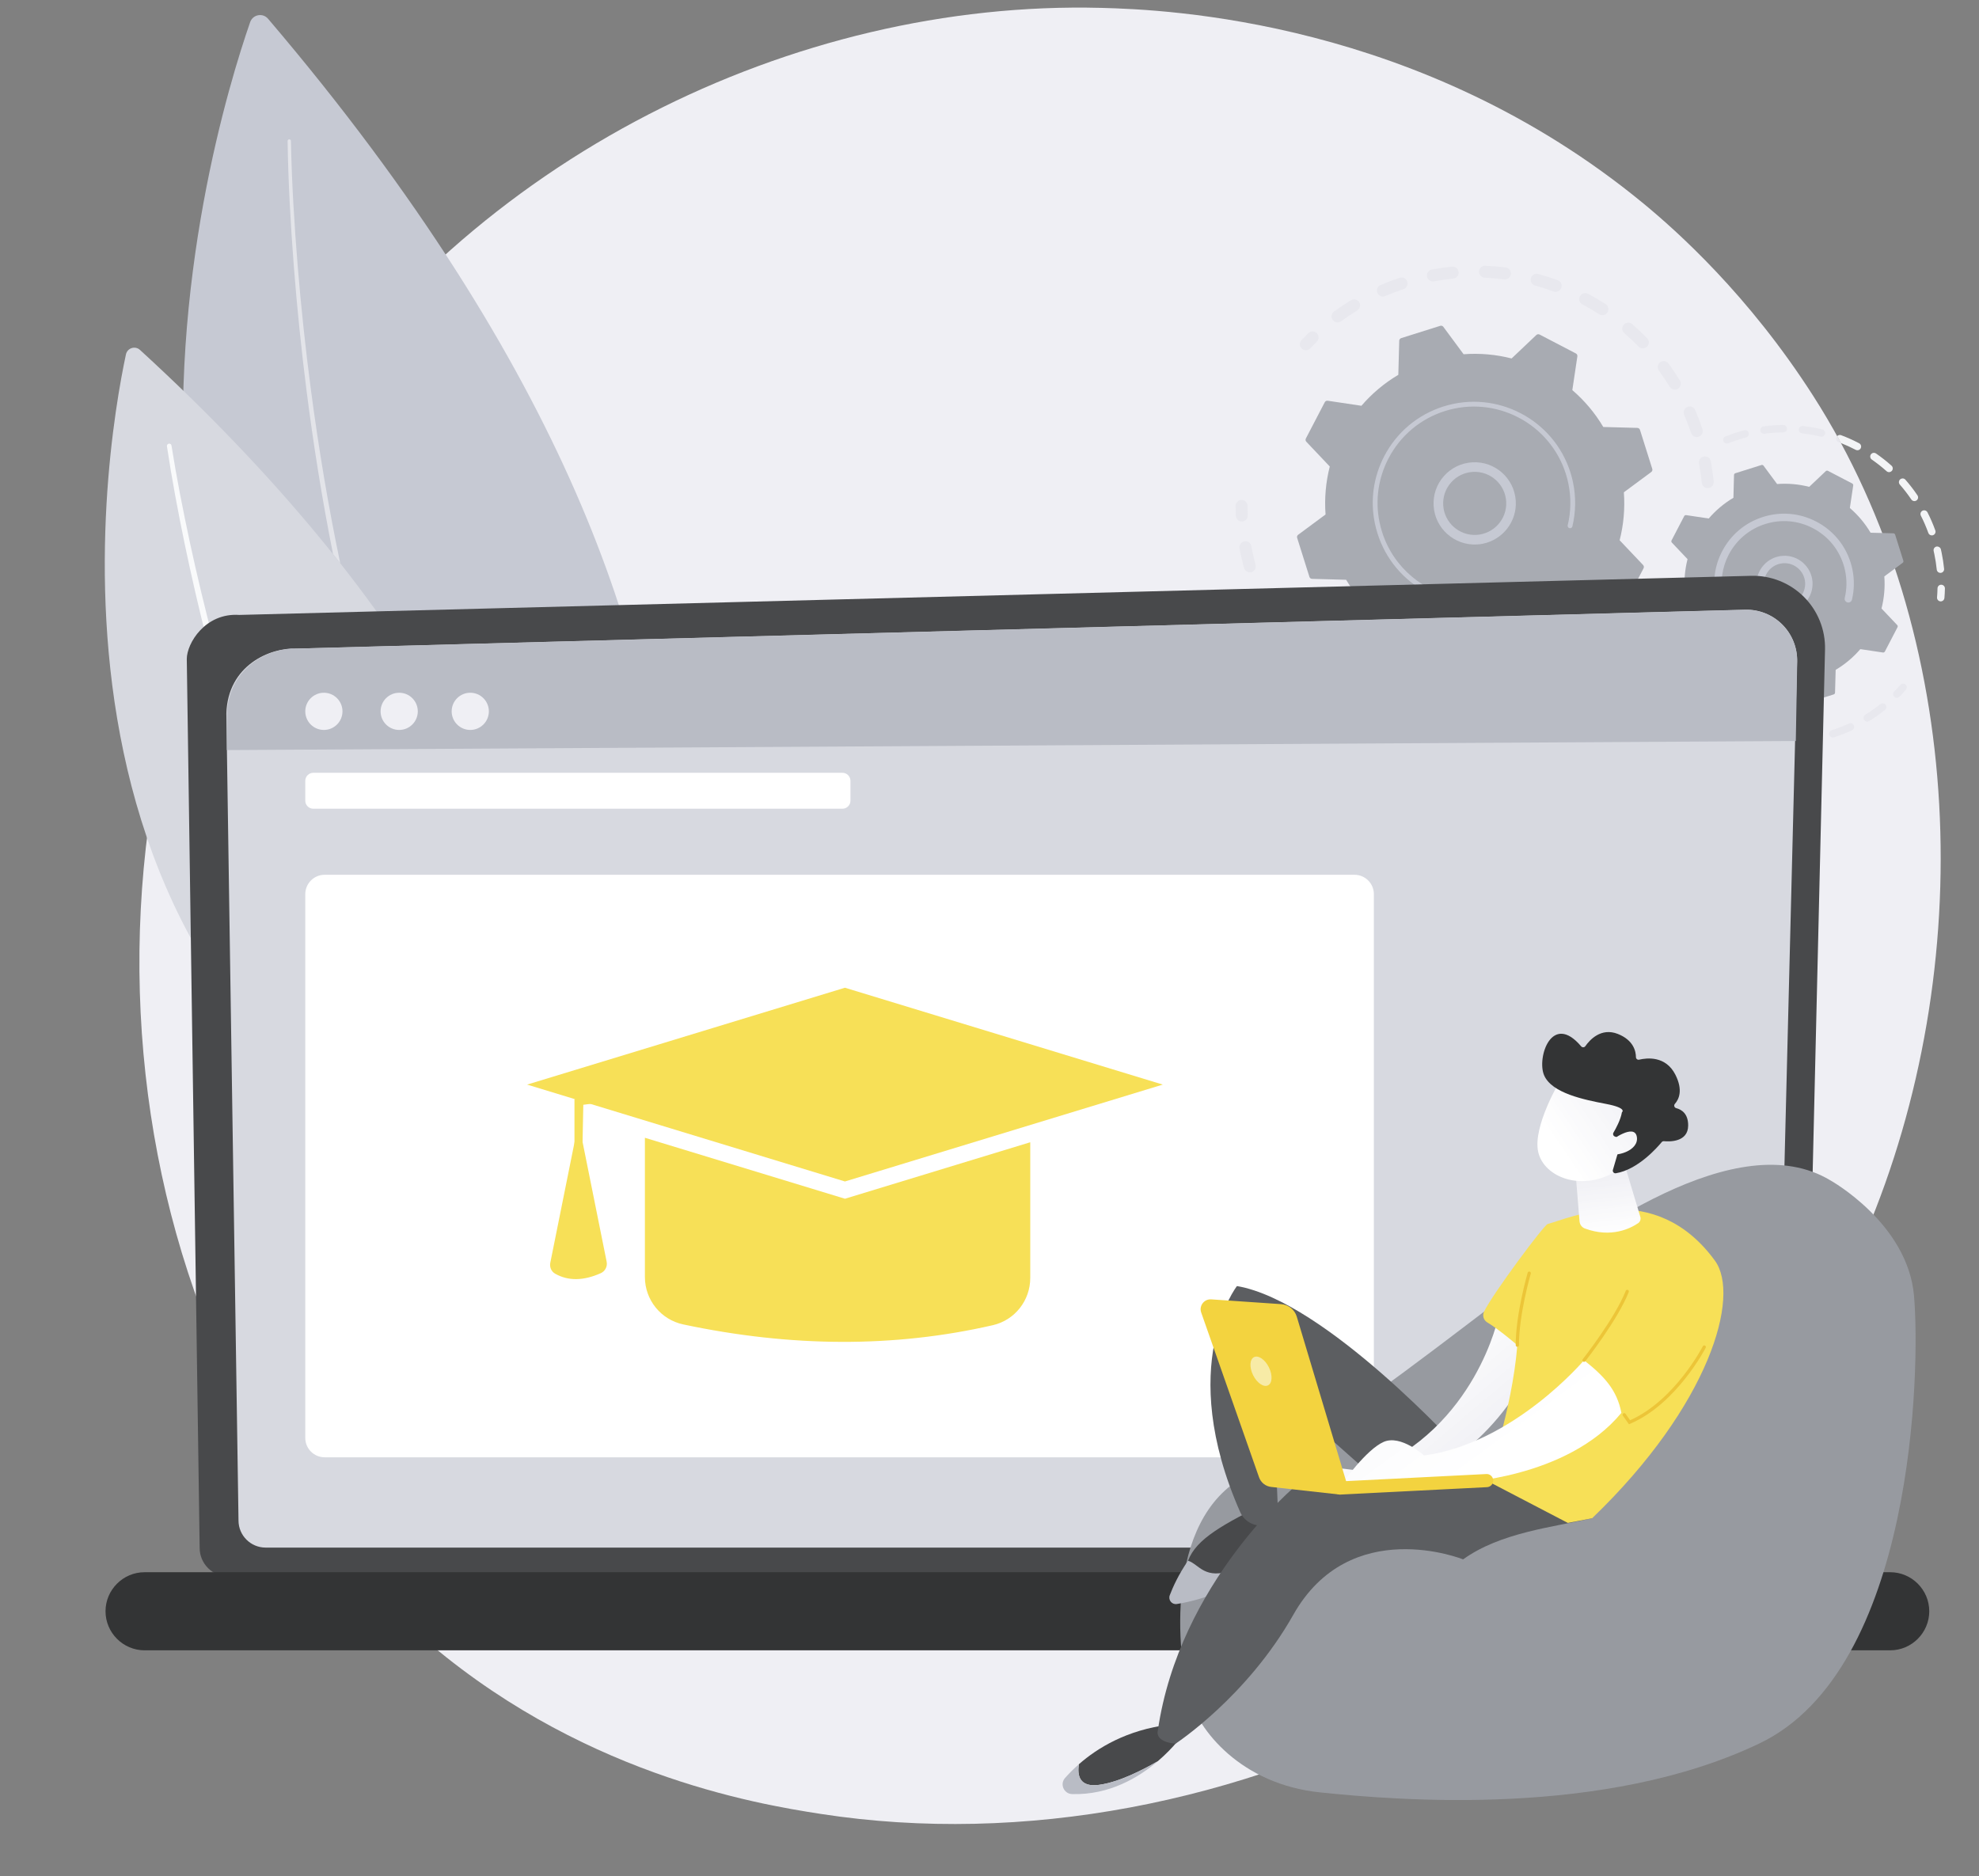 <?xml version="1.0" encoding="UTF-8"?><svg xmlns="http://www.w3.org/2000/svg" xmlns:xlink="http://www.w3.org/1999/xlink" height="1865.9" preserveAspectRatio="xMidYMid meet" version="1.0" viewBox="230.8 339.2 1968.1 1865.9" width="1968.1" zoomAndPan="magnify"><rect x="230.8" y="339.2" width="1968.1" height="1865.9" fill="#808080" stroke="none"/><defs><clipPath id="a"><path d="M 1543 1648 L 1758 1648 L 1758 1816 L 1543 1816 Z M 1543 1648"/></clipPath><clipPath id="b"><path d="M 1721.109 1648.172 C 1721.109 1648.172 1699.012 1758.922 1590.738 1802.73 L 1552.23 1798.191 L 1543.141 1812.68 L 1633.48 1815.551 C 1633.48 1815.551 1710.699 1784.969 1751.609 1701.629 C 1752.961 1698.879 1775.488 1652.359 1721.109 1648.172 Z M 1721.109 1648.172"/></clipPath><clipPath id="c"><path d="M 1721.109 1648.168 C 1721.109 1648.168 1699.008 1758.918 1590.738 1802.73 L 1552.227 1798.188 L 1543.137 1812.68 L 1633.477 1815.551 C 1633.477 1815.551 1710.707 1784.969 1751.609 1701.629 C 1752.957 1698.879 1775.492 1652.359 1721.109 1648.168"/></clipPath><clipPath id="e"><path d="M 1566 1692 L 1844 1692 L 1844 1814 L 1566 1814 Z M 1566 1692"/></clipPath><clipPath id="f"><path d="M 1806.09 1692.012 C 1806.09 1692.012 1736.281 1774.672 1647.02 1786.75 C 1647.02 1786.75 1623.949 1765.719 1606.801 1773.23 C 1589.648 1780.738 1566.129 1813.879 1566.129 1813.879 L 1680.73 1813.879 C 1680.73 1813.879 1789.102 1810.059 1843.25 1744.352 C 1838.891 1721.359 1825.84 1707.621 1806.09 1692.012 Z M 1806.09 1692.012"/></clipPath><clipPath id="g"><path d="M 1806.094 1692.008 C 1806.094 1692.008 1736.289 1774.668 1647.02 1786.75 C 1647.02 1786.75 1623.949 1765.719 1606.809 1773.23 C 1589.652 1780.738 1566.133 1813.879 1566.133 1813.879 L 1680.73 1813.879 C 1680.73 1813.879 1789.098 1810.059 1843.254 1744.348 C 1838.887 1721.359 1825.84 1707.617 1806.094 1692.008"/></clipPath><clipPath id="i"><path d="M 1798 1498 L 1863 1498 L 1863 1566 L 1798 1566 Z M 1798 1498"/></clipPath><clipPath id="j"><path d="M 1846.82 1498.5 L 1862.102 1549.449 C 1862.801 1551.781 1861.93 1554.309 1859.922 1555.691 C 1852.57 1560.719 1833.34 1570.738 1806.98 1561.012 C 1803.961 1559.891 1801.891 1557.078 1801.629 1553.871 L 1798.012 1509.488 Z M 1846.82 1498.5"/></clipPath><clipPath id="k"><path d="M 1846.82 1498.496 L 1862.109 1549.449 C 1862.805 1551.777 1861.938 1554.309 1859.926 1555.688 C 1852.578 1560.719 1833.348 1570.738 1806.992 1561.008 C 1803.961 1559.887 1801.895 1557.078 1801.633 1553.867 L 1798.02 1509.488 L 1846.82 1498.496"/></clipPath><clipPath id="m"><path d="M 1759 1413 L 1863 1413 L 1863 1514 L 1759 1514 Z M 1759 1413"/></clipPath><clipPath id="n"><path d="M 1782.461 1413.52 C 1782.461 1413.52 1754.98 1459.238 1760.48 1484.641 C 1765.969 1510.039 1804.359 1525.48 1839.828 1503 L 1862.129 1433.398 Z M 1782.461 1413.52"/></clipPath><clipPath id="o"><path d="M 1782.457 1413.52 C 1782.457 1413.52 1754.98 1459.242 1760.477 1484.641 C 1765.973 1510.043 1804.355 1525.48 1839.828 1503 L 1862.129 1433.402 L 1782.457 1413.52"/></clipPath><clipPath id="q"><path d="M 1826 1464 L 1859 1464 L 1859 1488 L 1826 1488 Z M 1826 1464"/></clipPath><clipPath id="r"><path d="M 1833.012 1473.59 C 1833.012 1473.59 1856.219 1456.031 1858.621 1469.801 C 1861.012 1483.57 1837.961 1490.859 1826.16 1486.23 Z M 1833.012 1473.59"/></clipPath><clipPath id="s"><path d="M 1833.008 1473.59 C 1833.008 1473.59 1856.227 1456.027 1858.621 1469.797 C 1861.016 1483.566 1837.969 1490.859 1826.164 1486.227 L 1833.008 1473.59"/></clipPath><linearGradient gradientTransform="scale(150.247 -150.247) rotate(-49.939 -6.699 -17.058)" gradientUnits="userSpaceOnUse" id="d" x1="-.437" x2="1.411" xlink:actuate="onLoad" xlink:show="other" xlink:type="simple" xmlns:xlink="http://www.w3.org/1999/xlink" y1="0" y2="0"><stop offset="0" stop-color="#fff"/><stop offset=".25" stop-color="#fff"/><stop offset=".281" stop-color="#fefefe"/><stop offset=".313" stop-color="#fdfdfe"/><stop offset=".344" stop-color="#fcfcfd"/><stop offset=".375" stop-color="#fbfbfc"/><stop offset=".406" stop-color="#fafafc"/><stop offset=".438" stop-color="#fafafb"/><stop offset=".469" stop-color="#f9f9fb"/><stop offset=".5" stop-color="#f8f8fa"/><stop offset=".531" stop-color="#f7f7f9"/><stop offset=".563" stop-color="#f6f6f9"/><stop offset=".594" stop-color="#f5f5f8"/><stop offset=".625" stop-color="#f4f4f7"/><stop offset=".656" stop-color="#f3f3f7"/><stop offset=".688" stop-color="#f2f2f6"/><stop offset=".719" stop-color="#f1f1f6"/><stop offset=".75" stop-color="#f0f0f5"/><stop offset="1" stop-color="#efeff4"/></linearGradient><linearGradient gradientTransform="scale(-327.536 327.536) rotate(-53.834 2.758 7.888)" gradientUnits="userSpaceOnUse" id="h" x1="-.293" x2=".507" xlink:actuate="onLoad" xlink:show="other" xlink:type="simple" xmlns:xlink="http://www.w3.org/1999/xlink" y1="0" y2="0"><stop offset="0" stop-color="#fff"/><stop offset=".25" stop-color="#fff"/><stop offset=".375" stop-color="#fff"/><stop offset=".438" stop-color="#fefeff"/><stop offset=".5" stop-color="#fefefe"/><stop offset=".563" stop-color="#fdfdfe"/><stop offset=".625" stop-color="#fcfcfd"/><stop offset=".688" stop-color="#fbfbfc"/><stop offset=".75" stop-color="#fafafc"/><stop offset=".813" stop-color="#fafafb"/><stop offset=".875" stop-color="#f9f9fb"/><stop offset=".938" stop-color="#f8f8fa"/><stop offset="1" stop-color="#f7f7fa"/></linearGradient><linearGradient gradientTransform="scale(-64.47 64.47) rotate(-83.66 -.625 28.06)" gradientUnits="userSpaceOnUse" id="l" x1="-.073" x2="1.152" xlink:actuate="onLoad" xlink:show="other" xlink:type="simple" xmlns:xlink="http://www.w3.org/1999/xlink" y1="0" y2="0"><stop offset="0" stop-color="#fff"/><stop offset=".063" stop-color="#fff"/><stop offset=".094" stop-color="#fff"/><stop offset=".125" stop-color="#fefefe"/><stop offset=".156" stop-color="#fdfdfe"/><stop offset=".188" stop-color="#fdfdfd"/><stop offset=".219" stop-color="#fcfcfd"/><stop offset=".25" stop-color="#fcfcfd"/><stop offset=".281" stop-color="#fbfbfc"/><stop offset=".313" stop-color="#fafafc"/><stop offset=".344" stop-color="#fafafb"/><stop offset=".375" stop-color="#f9f9fb"/><stop offset=".406" stop-color="#f9f9fb"/><stop offset=".438" stop-color="#f8f8fa"/><stop offset=".469" stop-color="#f7f7fa"/><stop offset=".5" stop-color="#f7f7f9"/><stop offset=".531" stop-color="#f6f6f9"/><stop offset=".563" stop-color="#f5f5f8"/><stop offset=".594" stop-color="#f5f5f8"/><stop offset=".625" stop-color="#f4f4f8"/><stop offset=".656" stop-color="#f4f4f7"/><stop offset=".688" stop-color="#f3f3f7"/><stop offset=".719" stop-color="#f2f2f6"/><stop offset=".75" stop-color="#f2f2f6"/><stop offset=".781" stop-color="#f1f1f5"/><stop offset=".813" stop-color="#f1f1f5"/><stop offset=".844" stop-color="#f0f0f5"/><stop offset=".875" stop-color="#efeff4"/><stop offset="1" stop-color="#efeff4"/></linearGradient><linearGradient gradientTransform="scale(108.153 -108.153) rotate(34.026 30.597 20)" gradientUnits="userSpaceOnUse" id="p" x1="-.397" x2="1.004" xlink:actuate="onLoad" xlink:show="other" xlink:type="simple" xmlns:xlink="http://www.w3.org/1999/xlink" y1="0" y2="0"><stop offset="0" stop-color="#fff"/><stop offset=".25" stop-color="#fff"/><stop offset=".313" stop-color="#fff"/><stop offset=".344" stop-color="#fefefe"/><stop offset=".375" stop-color="#fdfdfe"/><stop offset=".406" stop-color="#fdfdfd"/><stop offset=".438" stop-color="#fcfcfd"/><stop offset=".469" stop-color="#fbfbfc"/><stop offset=".5" stop-color="#fafafc"/><stop offset=".531" stop-color="#fafafb"/><stop offset=".563" stop-color="#f9f9fb"/><stop offset=".594" stop-color="#f8f8fa"/><stop offset=".625" stop-color="#f8f8fa"/><stop offset=".656" stop-color="#f7f7f9"/><stop offset=".688" stop-color="#f6f6f9"/><stop offset=".719" stop-color="#f6f6f9"/><stop offset=".75" stop-color="#f5f5f8"/><stop offset=".781" stop-color="#f4f4f8"/><stop offset=".813" stop-color="#f3f3f7"/><stop offset=".844" stop-color="#f3f3f7"/><stop offset=".875" stop-color="#f2f2f6"/><stop offset=".906" stop-color="#f1f1f6"/><stop offset=".938" stop-color="#f1f1f5"/><stop offset=".969" stop-color="#f0f0f5"/><stop offset="1" stop-color="#efeff4"/></linearGradient><linearGradient gradientTransform="scale(108.154 -108.154) rotate(34.026 31.11 20.157)" gradientUnits="userSpaceOnUse" id="t" x1=".328" x2=".775" xlink:actuate="onLoad" xlink:show="other" xlink:type="simple" xmlns:xlink="http://www.w3.org/1999/xlink" y1="0" y2="0"><stop offset="0" stop-color="#fafafb"/><stop offset=".125" stop-color="#f9f9fb"/><stop offset=".25" stop-color="#f8f8fa"/><stop offset=".375" stop-color="#f8f8fa"/><stop offset=".5" stop-color="#f7f7f9"/><stop offset=".625" stop-color="#f6f6f9"/><stop offset=".75" stop-color="#f5f5f8"/><stop offset=".875" stop-color="#f4f4f7"/><stop offset="1" stop-color="#f3f3f7"/></linearGradient></defs><g><g><path d="M 2085.715 1567.191 C 1911.914 1976.02 1448.941 2205.062 1047.465 2143.281 C 982.133 2133.223 803.031 2103.281 644.461 1962 C 339.199 1690.031 273.918 1151.516 520.164 771.988 C 699.387 495.781 1020.656 339.195 1325.926 347.031 C 1391.688 348.719 1643.695 359.121 1865.156 541.555 C 1897.684 568.348 1969.441 632.023 2034.102 733.043 C 2185.938 970.262 2198.984 1300.742 2085.715 1567.191" fill="#efeff4"/></g><g><path d="M 1929.125 824.684 C 1926.094 824.684 1923.496 822.395 1923.199 819.316 C 1922.559 812.941 1921.633 806.508 1920.457 800.191 C 1919.852 796.984 1921.93 793.91 1925.098 793.242 L 1925.203 793.219 C 1925.586 793.148 1925.965 793.113 1926.32 793.113 C 1929.137 793.113 1931.641 795.121 1932.176 797.992 C 1933.422 804.641 1934.395 811.422 1935.07 818.129 C 1935.379 821.195 1933.301 823.949 1930.348 824.566 C 1930.156 824.602 1929.941 824.637 1929.73 824.66 C 1929.527 824.672 1929.324 824.684 1929.125 824.684 M 1918.234 773.867 C 1915.73 773.867 1913.402 772.285 1912.57 769.793 C 1910.543 763.691 1908.227 757.625 1905.684 751.734 C 1904.379 748.719 1905.781 745.203 1908.797 743.898 C 1909.578 743.566 1910.375 743.41 1911.16 743.41 C 1913.484 743.41 1915.672 744.766 1916.645 747.02 C 1919.316 753.207 1921.75 759.594 1923.887 766.02 C 1924.934 769.141 1923.246 772.523 1920.125 773.57 C 1919.887 773.641 1919.66 773.699 1919.434 773.746 C 1919.031 773.832 1918.629 773.867 1918.234 773.867 M 1896.387 726.727 C 1894.383 726.727 1892.41 725.707 1891.293 723.855 C 1887.957 718.383 1884.348 712.98 1880.547 707.801 C 1878.613 705.141 1879.184 701.402 1881.844 699.453 C 1882.898 698.684 1884.145 698.305 1885.359 698.305 C 1887.199 698.305 1889.016 699.145 1890.18 700.75 C 1894.168 706.199 1897.98 711.887 1901.492 717.656 C 1903.203 720.473 1902.301 724.141 1899.488 725.852 C 1898.895 726.219 1898.254 726.469 1897.598 726.598 C 1897.195 726.68 1896.805 726.727 1896.387 726.727 M 1864.555 685.633 C 1862.988 685.633 1861.445 685.027 1860.27 683.828 C 1855.793 679.234 1851.055 674.77 1846.211 670.566 C 1843.719 668.418 1843.457 664.641 1845.605 662.16 C 1846.781 660.793 1848.453 660.094 1850.117 660.094 C 1851.508 660.094 1852.895 660.57 1854.023 661.543 C 1859.129 665.973 1864.117 670.66 1868.816 675.508 C 1871.121 677.867 1871.074 681.645 1868.711 683.949 C 1867.855 684.766 1866.836 685.289 1865.766 685.516 C 1865.363 685.598 1864.945 685.633 1864.555 685.633 M 1560.926 659.855 C 1559.086 659.855 1557.27 659.016 1556.105 657.41 C 1554.156 654.75 1554.738 651.023 1557.398 649.074 C 1562.848 645.098 1568.547 641.297 1574.344 637.797 C 1575.305 637.215 1576.375 636.93 1577.418 636.93 C 1579.438 636.93 1581.406 637.949 1582.535 639.801 C 1584.246 642.629 1583.344 646.297 1580.516 647.996 C 1575.02 651.332 1569.605 654.93 1564.441 658.719 C 1563.715 659.227 1562.945 659.57 1562.125 659.738 C 1561.734 659.82 1561.328 659.855 1560.926 659.855 M 1824.352 652.672 C 1823.234 652.672 1822.105 652.363 1821.109 651.723 C 1815.73 648.234 1810.125 644.934 1804.465 641.902 C 1801.555 640.348 1800.461 636.727 1802.004 633.832 C 1803.086 631.812 1805.141 630.672 1807.266 630.672 C 1808.215 630.672 1809.188 630.898 1810.078 631.371 C 1816.051 634.566 1821.941 638.035 1827.605 641.703 C 1830.371 643.496 1831.156 647.188 1829.363 649.953 C 1828.461 651.355 1827.07 652.246 1825.574 652.555 C 1825.172 652.637 1824.754 652.672 1824.352 652.672 M 1606.094 634.141 C 1603.766 634.141 1601.57 632.785 1600.594 630.516 C 1599.301 627.488 1600.715 623.988 1603.742 622.691 C 1609.941 620.031 1616.34 617.609 1622.762 615.473 C 1623.379 615.273 1624.023 615.164 1624.641 615.164 C 1627.145 615.164 1629.473 616.758 1630.305 619.262 C 1631.336 622.383 1629.637 625.77 1626.516 626.801 C 1620.414 628.832 1614.332 631.137 1608.445 633.652 C 1608.062 633.816 1607.684 633.938 1607.293 634.02 C 1606.887 634.102 1606.496 634.141 1606.094 634.141 M 1777.867 629.438 C 1777.191 629.438 1776.5 629.316 1775.824 629.07 C 1769.805 626.848 1763.594 624.879 1757.41 623.18 C 1754.238 622.312 1752.363 619.023 1753.23 615.855 C 1753.965 613.195 1756.363 611.461 1758.988 611.461 C 1759.512 611.461 1760.043 611.52 1760.555 611.676 C 1767.086 613.457 1773.605 615.531 1779.934 617.871 C 1783.031 619 1784.609 622.43 1783.484 625.531 C 1782.734 627.539 1781.023 628.902 1779.078 629.305 C 1778.688 629.391 1778.281 629.438 1777.867 629.438 M 1655.832 619.082 C 1653.004 619.082 1650.512 617.078 1649.977 614.203 C 1649.383 611.008 1651.461 607.934 1654.633 607.27 L 1654.75 607.246 C 1661.398 606.023 1668.18 605.062 1674.887 604.395 C 1675.09 604.383 1675.293 604.371 1675.48 604.371 C 1678.508 604.371 1681.109 606.676 1681.406 609.75 C 1681.715 612.812 1679.637 615.57 1676.691 616.176 C 1676.492 616.223 1676.266 616.258 1676.062 616.27 C 1669.676 616.898 1663.238 617.812 1656.934 618.977 C 1656.555 619.047 1656.188 619.082 1655.832 619.082 M 1727.441 617.078 C 1727.18 617.078 1726.918 617.066 1726.656 617.027 C 1720.305 616.211 1713.832 615.664 1707.422 615.391 C 1704.133 615.25 1701.566 612.469 1701.711 609.18 C 1701.852 605.965 1704.5 603.469 1707.695 603.469 C 1707.766 603.469 1707.848 603.469 1707.918 603.469 C 1714.676 603.754 1721.492 604.336 1728.176 605.191 C 1731.453 605.617 1733.758 608.598 1733.34 611.875 C 1733.008 614.465 1731.062 616.449 1728.629 616.957 C 1728.246 617.027 1727.855 617.078 1727.441 617.078" fill="#e8e8ee"/></g><g><path d="M 1529.461 687.527 C 1527.977 687.527 1526.496 686.984 1525.348 685.895 C 1522.957 683.629 1522.855 679.852 1525.125 677.461 C 1527.359 675.113 1529.672 672.773 1532 670.504 C 1533.156 669.371 1534.66 668.809 1536.156 668.809 C 1537.707 668.809 1539.27 669.414 1540.438 670.617 C 1542.727 672.977 1542.684 676.762 1540.324 679.055 C 1538.098 681.211 1535.898 683.438 1533.785 685.672 C 1532.922 686.594 1531.82 687.164 1530.672 687.402 C 1530.27 687.492 1529.863 687.527 1529.461 687.527" fill="#e8e8ee"/></g><g><path d="M 1465.766 857.895 C 1462.59 857.895 1459.957 855.395 1459.816 852.199 C 1459.664 848.965 1459.59 845.668 1459.57 842.414 C 1459.559 839.117 1462.203 836.434 1465.52 836.422 C 1465.52 836.422 1465.531 836.422 1465.539 836.422 C 1468.816 836.422 1471.492 839.074 1471.5 842.363 C 1471.512 845.453 1471.594 848.586 1471.734 851.66 C 1471.867 854.629 1469.809 857.18 1466.988 857.773 C 1466.684 857.836 1466.367 857.875 1466.051 857.887 C 1465.949 857.895 1465.855 857.895 1465.766 857.895" fill="#e8e8ee"/></g><g><path d="M 1697.805 1079.953 C 1692.547 1079.953 1687.266 1079.77 1682.043 1079.418 C 1678.762 1079.203 1676.266 1076.355 1676.492 1073.074 C 1676.699 1069.918 1679.32 1067.5 1682.441 1067.5 C 1682.566 1067.5 1682.715 1067.512 1682.84 1067.52 C 1687.801 1067.852 1692.809 1068.008 1697.781 1068.008 C 1699.145 1068.008 1700.492 1068 1701.844 1067.977 C 1701.879 1067.977 1701.914 1067.977 1701.945 1067.977 C 1705.195 1067.977 1707.852 1070.562 1707.906 1073.832 C 1707.977 1076.75 1705.922 1079.203 1703.16 1079.781 C 1702.809 1079.863 1702.445 1079.895 1702.059 1079.906 C 1700.641 1079.93 1699.223 1079.953 1697.805 1079.953 M 1733.508 1077.172 C 1730.637 1077.172 1728.094 1075.059 1727.629 1072.121 C 1727.117 1068.859 1729.344 1065.82 1732.602 1065.297 C 1738.801 1064.332 1745.055 1063.082 1751.266 1061.582 C 1751.73 1061.457 1752.195 1061.414 1752.672 1061.414 C 1755.352 1061.414 1757.805 1063.254 1758.465 1065.965 C 1759.246 1069.18 1757.27 1072.402 1754.07 1073.176 C 1751.379 1073.832 1748.688 1074.434 1745.996 1074.992 C 1742.172 1075.785 1738.277 1076.492 1734.441 1077.094 C 1734.133 1077.137 1733.828 1077.172 1733.508 1077.172 M 1651.074 1075.172 C 1650.676 1075.172 1650.266 1075.129 1649.859 1075.039 C 1643.363 1073.699 1636.836 1072.062 1630.457 1070.168 C 1627.289 1069.234 1625.496 1065.922 1626.426 1062.754 C 1627.188 1060.164 1629.559 1058.484 1632.137 1058.484 C 1632.703 1058.484 1633.27 1058.562 1633.828 1058.734 C 1639.902 1060.527 1646.102 1062.082 1652.277 1063.355 C 1655.5 1064.012 1657.566 1067.18 1656.91 1070.406 C 1656.41 1072.812 1654.535 1074.582 1652.277 1075.039 C 1651.879 1075.117 1651.48 1075.172 1651.074 1075.172 M 1782.906 1063.797 C 1780.512 1063.797 1778.262 1062.367 1777.344 1060.004 C 1776.141 1056.953 1777.648 1053.488 1780.727 1052.273 C 1786.609 1049.969 1792.465 1047.391 1798.121 1044.609 C 1798.973 1044.191 1799.855 1043.984 1800.754 1043.984 C 1802.957 1043.984 1805.066 1045.223 1806.113 1047.324 C 1807.566 1050.277 1806.352 1053.863 1803.387 1055.305 C 1797.426 1058.234 1791.273 1060.961 1785.074 1063.391 C 1784.758 1063.512 1784.418 1063.605 1784.098 1063.684 C 1783.703 1063.762 1783.305 1063.797 1782.906 1063.797 M 1602.438 1059.383 C 1601.617 1059.383 1600.777 1059.211 1599.996 1058.848 C 1593.934 1056.113 1587.914 1053.09 1582.113 1049.855 C 1579.23 1048.254 1578.188 1044.633 1579.785 1041.75 C 1580.875 1039.773 1582.918 1038.684 1585.008 1038.684 C 1585.996 1038.684 1586.996 1038.922 1587.914 1039.434 C 1593.422 1042.5 1599.145 1045.371 1604.898 1047.973 C 1607.898 1049.332 1609.238 1052.852 1607.887 1055.871 C 1607.059 1057.668 1605.457 1058.883 1603.652 1059.246 C 1603.254 1059.324 1602.855 1059.383 1602.438 1059.383 M 1828.184 1040.012 C 1826.266 1040.012 1824.379 1039.094 1823.234 1037.379 C 1821.383 1034.652 1822.098 1030.941 1824.832 1029.102 C 1830.055 1025.559 1835.199 1021.746 1840.117 1017.781 C 1841.215 1016.887 1842.543 1016.453 1843.852 1016.453 C 1845.586 1016.453 1847.324 1017.215 1848.504 1018.68 C 1850.57 1021.234 1850.176 1025.004 1847.609 1027.07 C 1842.441 1031.238 1837.016 1035.246 1831.508 1038.98 C 1830.852 1039.434 1830.137 1039.73 1829.387 1039.875 C 1828.977 1039.969 1828.582 1040.012 1828.184 1040.012 M 1558.41 1033.359 C 1557.16 1033.359 1555.898 1032.973 1554.832 1032.168 C 1549.508 1028.184 1544.297 1023.914 1539.336 1019.496 C 1536.871 1017.305 1536.656 1013.535 1538.848 1011.074 C 1540.016 1009.746 1541.664 1009.074 1543.297 1009.074 C 1544.715 1009.074 1546.137 1009.574 1547.258 1010.586 C 1551.984 1014.773 1556.934 1018.828 1561.996 1022.621 C 1564.629 1024.594 1565.164 1028.34 1563.176 1030.965 C 1562.281 1032.191 1560.996 1032.949 1559.625 1033.234 C 1559.227 1033.312 1558.816 1033.359 1558.41 1033.359 M 1521.113 998.367 C 1519.434 998.367 1517.754 997.652 1516.57 996.27 C 1512.246 991.215 1508.09 985.914 1504.219 980.512 C 1502.301 977.832 1502.914 974.105 1505.594 972.188 C 1506.637 971.43 1507.863 971.066 1509.055 971.066 C 1510.918 971.066 1512.746 971.926 1513.926 973.562 C 1517.594 978.684 1521.543 983.723 1525.645 988.527 C 1527.777 991.035 1527.492 994.793 1524.984 996.938 C 1524.191 997.609 1523.27 998.039 1522.316 998.242 C 1521.918 998.324 1521.523 998.367 1521.113 998.367 M 1492.402 956.012 C 1490.266 956.012 1488.188 954.852 1487.121 952.832 C 1484.023 946.949 1481.137 940.863 1478.551 934.746 C 1477.266 931.715 1478.688 928.207 1481.719 926.922 C 1482.477 926.605 1483.262 926.457 1484.043 926.457 C 1486.359 926.457 1488.586 927.82 1489.539 930.09 C 1492.004 935.914 1494.738 941.695 1497.68 947.27 C 1499.211 950.188 1498.09 953.797 1495.184 955.328 C 1494.672 955.59 1494.137 955.781 1493.605 955.898 C 1493.207 955.977 1492.797 956.012 1492.402 956.012 M 1473.691 908.43 C 1471.066 908.43 1468.66 906.68 1467.945 904.023 C 1466.664 899.301 1465.516 894.488 1464.516 889.707 C 1464.164 887.969 1463.824 886.246 1463.508 884.508 C 1462.918 881.273 1464.996 878.105 1468.285 877.57 C 1468.648 877.504 1469.023 877.469 1469.375 877.469 C 1472.203 877.469 1474.711 879.477 1475.246 882.352 C 1475.543 883.996 1475.859 885.645 1476.199 887.289 C 1477.141 891.832 1478.242 896.406 1479.457 900.902 C 1480.32 904.082 1478.438 907.352 1475.258 908.215 C 1475.145 908.246 1475.02 908.281 1474.906 908.305 C 1474.496 908.383 1474.09 908.43 1473.691 908.43" fill="#e8e8ee"/></g><g><path d="M 1867.207 1006.711 C 1865.73 1006.711 1864.277 1006.18 1863.113 1005.094 C 1860.715 1002.832 1860.598 999.062 1862.859 996.66 C 1864.957 994.426 1867.047 992.105 1869.078 989.766 C 1870.254 988.391 1871.914 987.688 1873.586 987.688 C 1874.961 987.688 1876.355 988.172 1877.484 989.141 C 1879.977 991.297 1880.254 995.07 1878.098 997.562 C 1875.961 1000.031 1873.758 1002.477 1871.555 1004.828 C 1870.68 1005.75 1869.57 1006.352 1868.418 1006.582 C 1868.016 1006.664 1867.602 1006.711 1867.207 1006.711" fill="#e8e8ee"/></g><g><path d="M 1865.309 904.352 C 1865.863 903.293 1865.68 902.008 1864.863 901.145 L 1841.52 876.516 C 1845.441 861.164 1846.934 845.062 1845.715 828.805 L 1872.98 808.625 C 1873.934 807.922 1874.336 806.68 1873.98 805.543 L 1861.746 766.723 C 1861.391 765.582 1860.344 764.801 1859.168 764.766 L 1825.258 763.859 C 1816.934 749.828 1806.48 737.504 1794.465 727.176 L 1799.477 693.609 C 1799.652 692.426 1799.066 691.277 1798.008 690.723 L 1761.91 671.91 C 1760.844 671.371 1759.566 671.543 1758.691 672.359 L 1734.07 695.703 C 1718.723 691.781 1702.609 690.277 1686.352 691.508 L 1666.184 664.242 C 1665.469 663.289 1664.238 662.887 1663.102 663.242 L 1624.281 675.477 C 1623.141 675.832 1622.359 676.867 1622.324 678.062 L 1621.418 711.965 C 1607.387 720.289 1595.062 730.742 1584.723 742.758 L 1551.156 737.742 C 1549.984 737.57 1548.824 738.156 1548.27 739.215 L 1529.469 775.312 C 1528.918 776.367 1529.09 777.656 1529.918 778.52 L 1553.25 803.16 C 1549.34 818.512 1547.836 834.602 1549.055 850.871 L 1521.801 871.051 C 1520.848 871.754 1520.434 872.996 1520.801 874.121 L 1533.023 912.953 C 1533.379 914.082 1534.426 914.875 1535.609 914.898 L 1569.523 915.816 C 1577.836 929.848 1588.301 942.16 1600.305 952.5 L 1595.289 986.066 C 1595.129 987.238 1595.715 988.398 1596.762 988.949 L 1632.871 1007.75 C 1633.926 1008.305 1635.215 1008.121 1636.078 1007.305 L 1660.707 983.961 C 1676.07 987.883 1692.16 989.387 1708.418 988.168 L 1728.598 1015.422 C 1729.312 1016.387 1730.543 1016.789 1731.68 1016.422 L 1770.5 1004.199 C 1771.641 1003.832 1772.422 1002.797 1772.457 1001.602 L 1773.363 967.699 C 1787.395 959.387 1799.719 948.934 1810.047 936.918 L 1843.613 941.93 C 1844.797 942.105 1845.957 941.516 1846.496 940.461 L 1865.309 904.352" fill="#a8abb2"/></g><g><path d="M 1673.953 818.98 C 1668.383 825.234 1665.578 833.293 1666.059 841.66 C 1667.059 858.926 1681.938 872.168 1699.203 871.164 C 1716.469 870.16 1729.699 855.297 1728.695 838.02 C 1727.703 820.754 1712.828 807.52 1695.574 808.523 C 1694.004 808.609 1692.457 808.812 1690.953 809.133 C 1684.402 810.488 1678.477 813.891 1673.953 818.98 Z M 1699.758 880.684 C 1677.219 881.996 1657.84 864.73 1656.527 842.203 C 1655.898 831.297 1659.547 820.785 1666.824 812.633 C 1674.094 804.469 1684.102 799.625 1695.008 798.996 C 1717.547 797.684 1736.926 814.949 1738.227 837.477 C 1739.422 857.965 1725.238 875.859 1705.711 879.906 C 1703.77 880.309 1701.785 880.566 1699.758 880.684" fill="#c6c9d3"/></g><g><path d="M 1716.863 937.945 C 1720.227 937.25 1723.57 936.391 1726.879 935.34 C 1727.918 935.02 1728.953 934.668 1729.992 934.316 C 1735.078 932.527 1740.008 930.344 1744.719 927.785 L 1744.918 927.684 C 1745.094 927.586 1745.281 927.484 1745.457 927.375 C 1745.812 927.188 1746.164 926.988 1746.516 926.793 C 1747.434 926.262 1747.875 925.227 1747.664 924.23 C 1747.621 923.988 1747.543 923.758 1747.41 923.535 C 1746.758 922.391 1745.293 921.992 1744.156 922.645 C 1738.254 925.996 1731.965 928.742 1725.445 930.797 C 1693.059 941 1659.211 933.047 1634.941 912.684 C 1621.449 901.363 1610.902 886.195 1605.234 868.18 C 1604.242 865.016 1603.414 861.836 1602.75 858.625 C 1598.293 837.105 1601.352 814.875 1611.645 795.105 C 1623.48 772.402 1643.438 755.668 1667.852 747.977 C 1718.277 732.094 1772.176 760.191 1788.062 810.582 C 1789.031 813.695 1789.859 816.84 1790.512 820.016 C 1793.348 833.75 1793.16 847.949 1789.883 861.605 C 1789.805 861.957 1789.793 862.312 1789.883 862.641 C 1790.059 863.523 1790.73 864.262 1791.66 864.484 C 1792.938 864.781 1794.23 864 1794.527 862.719 C 1797.957 848.379 1798.168 833.465 1795.176 819.043 C 1794.492 815.715 1793.633 812.414 1792.605 809.148 C 1775.938 756.242 1719.312 726.754 1666.414 743.422 C 1640.789 751.496 1619.828 769.07 1607.418 792.898 C 1596.605 813.648 1593.398 836.98 1598.074 859.598 C 1598.77 862.949 1599.641 866.293 1600.688 869.613 C 1608.754 895.242 1626.328 916.199 1650.164 928.613 C 1670.918 939.422 1694.258 942.633 1716.863 937.945" fill="#c6c9d3"/></g><g><path d="M 2160.836 937.301 C 2160.742 937.301 2160.652 937.289 2160.543 937.289 C 2158.512 937.113 2157.012 935.336 2157.172 933.316 C 2157.422 930.34 2157.582 927.324 2157.637 924.336 C 2157.676 922.332 2159.309 920.723 2161.301 920.723 C 2161.34 920.723 2161.367 920.723 2161.395 920.738 C 2163.441 920.777 2165.047 922.465 2165.008 924.496 C 2164.941 927.633 2164.781 930.793 2164.516 933.914 C 2164.383 935.586 2163.16 936.902 2161.594 937.223 C 2161.355 937.273 2161.102 937.301 2160.836 937.301" fill="#f3f4f6"/></g><g><path d="M 2160.531 908.957 C 2158.66 908.957 2157.066 907.551 2156.879 905.652 C 2156.348 900.551 2155.551 895.398 2154.504 890.379 C 2154.289 889.316 2154.051 888.254 2153.812 887.195 C 2153.359 885.215 2154.598 883.238 2156.574 882.773 C 2156.812 882.73 2157.039 882.719 2157.277 882.719 C 2158.953 882.719 2160.598 883.809 2160.996 885.547 C 2161.25 886.664 2161.5 887.777 2161.727 888.879 C 2162.816 894.152 2163.652 899.543 2164.195 904.906 C 2164.395 906.793 2163.121 908.504 2161.289 908.891 C 2161.168 908.902 2161.035 908.93 2160.918 908.945 C 2160.785 908.957 2160.652 908.957 2160.531 908.957 M 2151.992 871.672 C 2150.48 871.672 2149.07 870.742 2148.527 869.242 C 2146.402 863.387 2143.922 857.609 2141.09 852.07 C 2140.176 850.254 2140.891 848.035 2142.711 847.117 C 2143.242 846.84 2143.812 846.719 2144.371 846.719 C 2145.711 846.719 2147.016 847.449 2147.664 848.727 C 2150.613 854.527 2153.242 860.598 2155.461 866.73 C 2156.148 868.645 2155.152 870.754 2153.242 871.445 C 2153.082 871.512 2152.91 871.566 2152.738 871.59 C 2152.484 871.645 2152.23 871.672 2151.992 871.672 M 2134.652 837.57 C 2133.469 837.57 2132.301 837 2131.598 835.953 C 2128.117 830.801 2124.27 825.809 2120.164 821.133 C 2118.836 819.594 2118.984 817.27 2120.512 815.926 C 2121.215 815.316 2122.09 815.012 2122.941 815.012 C 2123.977 815.012 2124.984 815.438 2125.715 816.273 C 2130.016 821.188 2134.039 826.418 2137.691 831.82 C 2138.836 833.508 2138.395 835.793 2136.711 836.934 C 2136.312 837.215 2135.859 837.398 2135.395 837.492 C 2135.156 837.547 2134.902 837.57 2134.652 837.57 M 2109.461 808.77 C 2108.574 808.77 2107.711 808.465 2106.992 807.828 C 2102.359 803.684 2097.406 799.793 2092.293 796.262 C 2090.621 795.105 2090.207 792.809 2091.363 791.137 C 2092.082 790.102 2093.223 789.543 2094.406 789.543 C 2095.121 789.543 2095.852 789.754 2096.488 790.195 C 2101.84 793.898 2107.031 797.988 2111.906 802.332 C 2113.418 803.684 2113.551 806.023 2112.211 807.535 C 2111.652 808.145 2110.949 808.531 2110.207 808.691 C 2109.953 808.742 2109.703 808.77 2109.461 808.77 M 2077.992 786.992 C 2077.422 786.992 2076.836 786.859 2076.281 786.57 C 2071.539 784.086 2066.613 781.828 2061.621 779.852 C 2060.371 777.527 2059.125 775.23 2057.848 772.934 C 2058.539 772.203 2059.508 771.789 2060.52 771.789 C 2060.941 771.789 2061.383 771.855 2061.82 772.027 C 2067.902 774.312 2073.93 777.023 2079.707 780.051 C 2081.512 780.992 2082.203 783.223 2081.273 785.016 C 2080.727 786.039 2079.785 786.703 2078.75 786.914 C 2078.496 786.969 2078.246 786.992 2077.992 786.992" fill="#f3f4f6"/></g><g><path d="M 1948.109 780.352 C 1946.641 780.352 1945.262 779.469 1944.68 778.027 C 1943.934 776.141 1944.859 774.004 1946.742 773.246 C 1951.977 771.156 1957.418 769.312 1962.883 767.781 C 1963.715 767.539 1964.539 767.324 1965.371 767.098 C 1965.703 767.008 1966.031 766.957 1966.359 766.957 C 1967.953 766.957 1969.445 768.086 1969.875 769.727 C 1970.395 771.703 1969.219 773.711 1967.246 774.23 C 1966.461 774.434 1965.688 774.648 1964.879 774.875 C 1959.656 776.344 1954.469 778.09 1949.473 780.086 C 1949.273 780.164 1949.07 780.227 1948.855 780.277 C 1948.602 780.328 1948.348 780.352 1948.109 780.352 M 2061.625 779.859 C 2060.828 779.531 2060.02 779.227 2059.207 778.922 C 2057.312 778.203 2056.352 776.078 2057.059 774.168 C 2057.246 773.699 2057.512 773.281 2057.844 772.93 C 2059.121 775.23 2060.371 777.531 2061.625 779.859 M 2042.211 773.523 C 2041.918 773.523 2041.641 773.484 2041.348 773.422 C 2035.289 771.953 2029.105 770.867 2022.934 770.16 C 2020.91 769.93 2019.469 768.109 2019.695 766.086 C 2019.898 764.199 2021.504 762.824 2023.352 762.824 C 2023.492 762.824 2023.629 762.824 2023.77 762.836 C 2030.23 763.57 2036.734 764.719 2043.07 766.25 C 2045.055 766.73 2046.27 768.73 2045.789 770.703 C 2045.445 772.133 2044.309 773.168 2042.957 773.445 C 2042.715 773.496 2042.449 773.523 2042.211 773.523 M 1985.105 770.602 C 1983.281 770.602 1981.703 769.262 1981.449 767.414 C 1981.184 765.402 1982.598 763.57 1984.609 763.266 C 1991.098 762.391 1997.676 761.91 2004.176 761.836 C 2004.188 761.836 2004.203 761.836 2004.215 761.836 C 2006.238 761.836 2007.871 763.453 2007.906 765.48 C 2007.922 767.273 2006.656 768.781 2004.961 769.133 C 2004.734 769.172 2004.504 769.211 2004.254 769.211 C 1998.055 769.273 1991.781 769.727 1985.609 770.574 C 1985.434 770.59 1985.27 770.602 1985.105 770.602" fill="#e8e8ee"/></g><g><path d="M 1997.723 1079.988 C 1997.656 1079.988 1997.594 1079.988 1997.527 1079.973 C 1991.102 1079.637 1984.652 1078.902 1978.355 1077.789 C 1976.352 1077.441 1975.02 1075.527 1975.371 1073.523 C 1975.68 1071.727 1977.23 1070.484 1979.004 1070.484 C 1979.211 1070.484 1979.418 1070.496 1979.625 1070.535 C 1985.648 1071.598 1991.801 1072.293 1997.918 1072.617 C 1999.945 1072.723 2001.512 1074.465 2001.406 1076.496 C 2001.316 1078.203 2000.074 1079.574 1998.473 1079.895 C 1998.238 1079.949 1997.992 1079.988 1997.723 1079.988 M 2016.586 1079.805 C 2014.656 1079.805 2013.043 1078.332 2012.898 1076.379 C 2012.758 1074.352 2014.297 1072.617 2016.312 1072.449 C 2022.402 1072.023 2028.543 1071.207 2034.555 1070.059 C 2034.801 1070.008 2035.031 1069.98 2035.254 1069.98 C 2036.984 1069.98 2038.535 1071.195 2038.871 1072.965 C 2039.262 1074.957 2037.98 1076.871 2036.004 1077.273 L 2035.965 1077.285 C 2029.641 1078.5 2023.215 1079.352 2016.828 1079.805 C 2016.754 1079.805 2016.66 1079.805 2016.586 1079.805 M 1960.684 1073.457 C 1960.32 1073.457 1959.961 1073.406 1959.609 1073.305 C 1953.469 1071.43 1947.395 1069.164 1941.523 1066.566 C 1939.664 1065.754 1938.824 1063.566 1939.652 1061.707 C 1940.258 1060.336 1941.602 1059.508 1943.012 1059.508 C 1943.516 1059.508 1944.031 1059.613 1944.512 1059.832 C 1950.109 1062.312 1955.914 1064.473 1961.758 1066.258 C 1963.695 1066.84 1964.797 1068.906 1964.215 1070.848 C 1963.801 1072.18 1962.699 1073.121 1961.434 1073.379 C 1961.176 1073.434 1960.93 1073.457 1960.684 1073.457 M 2053.52 1072.656 C 2051.969 1072.656 2050.52 1071.676 2050.016 1070.098 C 2049.383 1068.172 2050.457 1066.09 2052.395 1065.469 C 2058.211 1063.594 2064.004 1061.359 2069.551 1058.797 C 2070.055 1058.566 2070.57 1058.449 2071.074 1058.449 C 2072.473 1058.449 2073.816 1059.238 2074.438 1060.609 C 2075.289 1062.457 2074.477 1064.629 2072.625 1065.48 C 2066.809 1068.156 2060.758 1070.523 2054.645 1072.477 C 2054.516 1072.527 2054.398 1072.566 2054.27 1072.578 C 2054.023 1072.645 2053.766 1072.656 2053.52 1072.656 M 1926.27 1058.242 C 1925.625 1058.242 1924.977 1058.074 1924.383 1057.727 C 1918.863 1054.43 1913.496 1050.77 1908.441 1046.867 C 1906.828 1045.609 1906.527 1043.297 1907.77 1041.695 C 1908.496 1040.75 1909.594 1040.258 1910.691 1040.258 C 1911.48 1040.258 1912.27 1040.52 1912.941 1041.035 C 1917.777 1044.758 1922.895 1048.25 1928.156 1051.391 C 1929.902 1052.438 1930.473 1054.688 1929.438 1056.445 C 1928.895 1057.363 1928.004 1057.957 1927.02 1058.164 C 1926.773 1058.215 1926.516 1058.242 1926.27 1058.242 M 2087.715 1056.898 C 2086.473 1056.898 2085.27 1056.277 2084.57 1055.164 C 2083.5 1053.418 2084.043 1051.156 2085.762 1050.086 C 2090.973 1046.867 2096.027 1043.297 2100.797 1039.457 C 2101.48 1038.926 2102.285 1038.656 2103.098 1038.656 C 2104.184 1038.656 2105.242 1039.121 2105.98 1040.027 C 2107.246 1041.617 2107.004 1043.945 2105.41 1045.211 C 2100.41 1049.23 2095.094 1052.969 2089.641 1056.355 C 2089.266 1056.586 2088.863 1056.742 2088.449 1056.82 C 2088.203 1056.883 2087.961 1056.898 2087.715 1056.898 M 1896.484 1035.219 C 1895.555 1035.219 1894.621 1034.855 1893.91 1034.156 C 1889.32 1029.633 1885.004 1024.797 1881.023 1019.77 C 1879.754 1018.18 1880.027 1015.863 1881.617 1014.598 C 1882.301 1014.066 1883.105 1013.797 1883.906 1013.797 C 1884.992 1013.797 1886.062 1014.285 1886.801 1015.203 C 1890.59 1019.988 1894.715 1024.602 1899.082 1028.895 C 1900.531 1030.332 1900.543 1032.672 1899.121 1034.105 C 1898.59 1034.648 1897.934 1034.996 1897.246 1035.125 C 1897 1035.18 1896.742 1035.219 1896.484 1035.219" fill="#e8e8ee"/></g><g><path d="M 2117.188 1033.234 C 2116.262 1033.234 2115.32 1032.883 2114.617 1032.176 C 2113.156 1030.77 2113.129 1028.43 2114.551 1026.969 C 2116.641 1024.816 2118.688 1022.598 2120.621 1020.352 C 2121.352 1019.516 2122.371 1019.086 2123.398 1019.086 C 2124.25 1019.086 2125.109 1019.375 2125.816 1019.973 C 2127.355 1021.305 2127.523 1023.629 2126.195 1025.168 C 2124.172 1027.52 2122.031 1029.855 2119.824 1032.113 C 2119.289 1032.66 2118.625 1033 2117.93 1033.156 C 2117.684 1033.207 2117.434 1033.234 2117.188 1033.234" fill="#e8e8ee"/></g><g><path d="M 2117.859 963.008 C 2118.238 962.293 2118.121 961.434 2117.562 960.859 L 2101.949 944.375 C 2104.57 934.094 2105.574 923.332 2104.754 912.453 L 2122.996 898.941 C 2123.633 898.469 2123.906 897.648 2123.672 896.879 L 2115.488 870.898 C 2115.242 870.145 2114.551 869.621 2113.754 869.598 L 2091.07 868.996 C 2085.492 859.602 2078.508 851.355 2070.469 844.434 L 2073.82 821.984 C 2073.938 821.188 2073.531 820.422 2072.84 820.055 L 2048.672 807.469 C 2047.969 807.102 2047.105 807.219 2046.52 807.77 L 2030.051 823.391 C 2019.77 820.758 2009.008 819.754 1998.113 820.578 L 1984.613 802.336 C 1984.145 801.695 1983.312 801.422 1982.555 801.668 L 1956.574 809.852 C 1955.816 810.086 1955.297 810.777 1955.27 811.574 L 1954.672 834.27 C 1945.277 839.836 1937.027 846.832 1930.121 854.871 L 1907.66 851.512 C 1906.863 851.395 1906.082 851.797 1905.73 852.5 L 1893.145 876.656 C 1892.766 877.363 1892.883 878.223 1893.43 878.809 L 1909.055 895.293 C 1906.434 905.559 1905.43 916.32 1906.25 927.215 L 1888.008 940.715 C 1887.371 941.184 1887.098 942.016 1887.332 942.773 L 1895.516 968.754 C 1895.762 969.512 1896.453 970.031 1897.246 970.059 L 1919.934 970.672 C 1925.512 980.051 1932.492 988.301 1940.535 995.219 L 1937.184 1017.684 C 1937.066 1018.465 1937.473 1019.246 1938.164 1019.609 L 1962.32 1032.199 C 1963.035 1032.562 1963.898 1032.445 1964.469 1031.898 L 1980.953 1016.277 C 1991.234 1018.906 2001.996 1019.898 2012.891 1019.078 L 2026.391 1037.32 C 2026.859 1037.957 2027.691 1038.23 2028.449 1037.996 L 2054.43 1029.812 C 2055.188 1029.566 2055.707 1028.875 2055.734 1028.082 L 2056.344 1005.395 C 2065.727 999.832 2073.977 992.836 2080.883 984.793 L 2103.359 988.145 C 2104.141 988.262 2104.922 987.871 2105.285 987.168 L 2117.859 963.008" fill="#a8abb2"/></g><g><path d="M 1985.043 921.012 C 1985.355 926.477 1987.789 931.492 1991.883 935.133 C 1995.961 938.777 2001.227 940.598 2006.691 940.289 C 2012.168 939.965 2017.172 937.543 2020.828 933.449 C 2024.473 929.371 2026.293 924.105 2025.98 918.641 C 2025.332 907.348 2015.613 898.703 2004.32 899.352 C 2003.312 899.414 2002.312 899.551 2001.34 899.75 C 1991.559 901.77 1984.445 910.742 1985.043 921.012 Z M 2007.129 947.648 C 1999.691 948.074 1992.543 945.59 1986.977 940.637 C 1981.414 935.684 1978.121 928.871 1977.684 921.434 C 1976.797 906.09 1988.539 892.91 2003.898 891.988 C 2019.242 891.102 2032.445 902.867 2033.344 918.203 C 2033.766 925.641 2031.273 932.801 2026.332 938.355 C 2022.312 942.871 2017.047 945.902 2011.223 947.102 C 2009.887 947.387 2008.512 947.562 2007.129 947.648" fill="#c6c9d3"/></g><g><path d="M 2019.043 987.5 C 2021.32 987.031 2023.598 986.434 2025.879 985.719 C 2030.383 984.305 2034.75 982.422 2038.863 980.129 C 2039.055 980.027 2039.23 979.914 2039.422 979.812 C 2040.848 979.012 2041.523 977.395 2041.203 975.867 C 2041.141 975.496 2041 975.141 2040.797 974.785 C 2039.793 973.016 2037.551 972.414 2035.77 973.41 C 2031.949 975.586 2027.875 977.367 2023.664 978.691 C 2023.434 978.754 2023.191 978.832 2022.961 978.895 C 2012.969 981.949 2002.594 982.383 1992.613 980.332 C 1987.203 979.215 1981.906 977.367 1976.852 974.797 L 1976.738 974.734 C 1976.609 974.668 1976.484 974.605 1976.355 974.543 C 1961.664 966.879 1950.82 953.957 1945.84 938.156 C 1945.191 936.109 1944.672 934.047 1944.238 931.973 C 1941.348 918.031 1943.332 903.645 1949.992 890.852 C 1957.656 876.148 1970.578 865.316 1986.375 860.336 C 2002.172 855.371 2018.992 856.836 2033.68 864.488 C 2048.387 872.152 2059.219 885.059 2064.195 900.871 C 2064.832 902.883 2065.367 904.918 2065.789 906.969 C 2067.621 915.867 2067.492 925.059 2065.379 933.895 C 2065.254 934.441 2065.254 934.988 2065.355 935.496 C 2065.633 936.859 2066.68 937.992 2068.105 938.336 C 2070.09 938.809 2072.078 937.598 2072.559 935.613 C 2074.914 925.719 2075.055 915.434 2073.004 905.48 C 2072.523 903.188 2071.938 900.91 2071.223 898.656 C 2065.66 880.973 2053.539 866.512 2037.082 857.957 C 2020.645 849.391 2001.855 847.723 1984.16 853.309 C 1966.492 858.875 1952.027 871.004 1943.461 887.453 C 1936 901.762 1933.785 917.867 1937.02 933.461 C 1937.492 935.777 1938.09 938.082 1938.816 940.375 C 1949.609 974.605 1984.633 994.629 2019.043 987.5" fill="#c6c9d3"/></g><g><path d="M 479.574 361.227 C 439.035 477.801 230.836 1165.887 841.426 1477.242 C 841.426 1477.242 1095.102 1059.523 497.375 357.852 C 492.148 351.707 482.223 353.605 479.574 361.227" fill="#c6c9d3"/></g><g><path d="M 793.66 1422.41 C 792.602 1422.41 791.547 1421.98 790.777 1421.129 L 790.766 1421.121 C 787.262 1417.219 783.805 1413.281 780.402 1409.301 C 780.363 1405.301 780.281 1401.238 780.148 1397.098 C 785.48 1403.469 790.934 1409.73 796.516 1415.879 L 796.539 1415.91 C 797.98 1417.5 797.859 1419.961 796.27 1421.398 C 795.527 1422.07 794.59 1422.41 793.66 1422.41 M 569.148 899.312 C 566.797 896.324 564.422 893.332 562.023 890.332 C 551.266 836.523 542.621 782.309 535.68 727.906 C 530.438 686.68 526.219 645.344 523 603.918 C 519.82 562.492 517.457 521.02 516.824 479.434 C 516.812 478.512 517.539 477.77 518.449 477.758 C 518.457 477.758 518.465 477.758 518.473 477.758 C 519.371 477.758 520.105 478.477 520.121 479.383 L 520.121 479.406 C 520.934 520.832 523.48 562.281 526.844 603.621 C 530.242 644.957 534.637 686.223 540.059 727.336 C 547.68 784.988 557.211 842.406 569.148 899.312" fill="#e3e4e9"/></g><g><path d="M 356.043 691.691 C 335.137 789.375 236.68 1362.785 758.172 1551.832 C 758.172 1551.832 920.168 1191.02 370.004 687.199 C 365.191 682.793 357.41 685.305 356.043 691.691" fill="#d7d9e0"/></g><g><path d="M 689.582 1511.945 C 688.109 1511.945 686.645 1511.355 685.578 1510.188 L 685.547 1510.156 C 663.363 1485.445 643.168 1459.105 624.52 1431.777 L 610.898 1411.039 C 606.461 1404.055 602.293 1396.914 597.977 1389.867 C 595.863 1386.32 593.633 1382.84 591.617 1379.223 L 585.555 1368.43 C 581.578 1361.18 577.32 1354.094 573.609 1346.719 C 542.598 1288.379 516.707 1227.527 494.285 1165.551 C 482.973 1134.586 472.824 1103.223 463.207 1071.711 C 453.648 1040.188 444.781 1008.457 436.715 976.523 C 428.633 944.598 421.199 912.508 414.492 880.277 C 407.844 848.016 401.699 815.684 396.824 783.051 C 396.637 781.797 397.5 780.625 398.754 780.438 C 398.871 780.426 398.984 780.414 399.098 780.414 C 400.207 780.414 401.184 781.227 401.359 782.355 L 401.367 782.398 C 406.465 814.773 412.863 847.059 419.746 879.16 C 426.691 911.262 434.359 943.215 442.676 974.992 C 450.965 1006.766 460.055 1038.332 469.832 1069.676 C 479.664 1101.008 490.023 1132.172 501.527 1162.891 C 524.336 1224.426 550.57 1284.719 581.777 1342.328 C 585.512 1349.617 589.789 1356.594 593.785 1363.734 L 599.875 1374.398 C 601.902 1377.957 604.137 1381.383 606.254 1384.887 C 610.582 1391.828 614.762 1398.855 619.207 1405.711 L 632.824 1426.102 C 651.457 1452.957 671.566 1478.746 693.531 1502.828 L 693.582 1502.879 C 695.598 1505.086 695.441 1508.516 693.23 1510.535 C 692.191 1511.488 690.887 1511.945 689.582 1511.945" fill="#f9fafb"/></g><g><path d="M 2024.645 1878.699 C 2024.645 1894.328 2011.852 1907.117 1996.199 1907.117 L 457.809 1907.117 C 442.16 1907.117 429.359 1894.328 429.359 1878.699 L 416.559 994.621 C 416.559 978.992 434.977 948.477 468.727 950.773 L 1972.223 911.871 C 1991.844 911.355 2010.824 918.91 2024.734 932.77 C 2038.641 946.629 2046.238 965.574 2045.773 985.184 L 2024.645 1878.699" fill="#48494b"/></g><g><path d="M 1996.562 1851.43 C 1996.562 1866.23 1984.441 1878.34 1969.645 1878.34 L 494.906 1878.34 C 480.102 1878.34 467.992 1866.23 467.992 1851.43 L 455.914 1048.871 C 457.336 1000.566 499.676 983.207 525.344 984.234 L 1966.336 945.574 C 1980.133 945.203 1993.469 950.516 2003.238 960.262 C 2013.008 970.008 2018.332 983.34 2017.996 997.137 L 1996.562 1851.43" fill="#d7d9e0"/></g><g><path d="M 2016.715 1076.156 L 2018.113 997.535 C 2018.461 983.738 2013.062 970.203 2003.305 960.457 C 1993.535 950.715 1980.16 945.301 1966.367 945.672 L 525.613 984.285 C 499.945 983.258 458.621 1000.988 456.418 1049.285 L 456.418 1085.184 L 2016.715 1076.156" fill="#b9bcc5"/></g><g><path d="M 1068.57 1143.52 L 542.398 1143.52 C 537.98 1143.52 534.395 1139.941 534.395 1135.52 L 534.395 1115.781 C 534.395 1111.359 537.98 1107.77 542.398 1107.77 L 1068.57 1107.77 C 1072.988 1107.77 1076.57 1111.359 1076.57 1115.781 L 1076.57 1135.52 C 1076.57 1139.941 1072.988 1143.52 1068.57 1143.52" fill="#fff"/></g><g><path d="M 1577.809 1788.539 L 553.691 1788.539 C 543.035 1788.539 534.395 1779.91 534.395 1769.25 L 534.395 1228.488 C 534.395 1217.828 543.035 1209.199 553.691 1209.199 L 1577.809 1209.199 C 1588.461 1209.199 1597.102 1217.828 1597.102 1228.488 L 1597.102 1769.25 C 1597.102 1779.91 1588.461 1788.539 1577.809 1788.539" fill="#fff"/></g><g><path d="M 571.391 1046.66 C 571.391 1056.879 563.109 1065.16 552.895 1065.16 C 542.68 1065.16 534.395 1056.879 534.395 1046.66 C 534.395 1036.449 542.68 1028.16 552.895 1028.16 C 563.109 1028.16 571.391 1036.449 571.391 1046.66" fill="#efeff4"/></g><g><path d="M 716.973 1046.66 C 716.973 1056.879 708.691 1065.16 698.477 1065.16 C 688.262 1065.16 679.98 1056.879 679.98 1046.66 C 679.98 1036.449 688.262 1028.16 698.477 1028.16 C 708.691 1028.16 716.973 1036.449 716.973 1046.66" fill="#efeff4"/></g><g><path d="M 646.293 1046.66 C 646.293 1056.879 638.012 1065.16 627.797 1065.16 C 617.578 1065.16 609.297 1056.879 609.297 1046.66 C 609.297 1036.449 617.578 1028.16 627.797 1028.16 C 638.012 1028.16 646.293 1036.449 646.293 1046.66" fill="#efeff4"/></g><g><path d="M 2110.598 1980.512 L 374.582 1980.512 C 353.223 1980.512 335.742 1963.031 335.742 1941.672 C 335.742 1920.312 353.223 1902.832 374.582 1902.832 L 2110.598 1902.832 C 2131.961 1902.832 2149.434 1920.312 2149.434 1941.672 C 2149.434 1963.031 2131.961 1980.512 2110.598 1980.512" fill="#333435"/></g><g><path d="M 2050.934 1513.02 C 2050.934 1513.02 2127.906 1555.66 2134.262 1627.809 C 2140.629 1699.961 2134.785 1999.449 1980.465 2073.16 C 1826.141 2146.871 1621.875 2129.879 1543.672 2121.82 C 1465.477 2113.758 1422.125 2060.621 1412.434 2024.031 C 1402.758 1987.449 1387.113 1851.148 1469.367 1807.18 C 1551.629 1763.219 1638.016 1695.859 1724.352 1630.281 C 1810.684 1564.691 1958.625 1457.629 2050.934 1513.02" fill="#979aa0"/></g><g><path d="M 1493.629 1832.059 C 1493.629 1832.059 1514.398 1833.16 1516.949 1875.891 C 1516.949 1875.891 1468.781 1919.07 1403.719 1929.34 C 1398.84 1930.121 1410.551 1896 1412.309 1891.379 C 1420.691 1869.391 1447.07 1855.23 1493.629 1832.059" fill="#48494b"/></g><g><path d="M 1727.555 1781.812 L 1683.727 1781.812 C 1683.727 1781.812 1549.18 1633.234 1460.945 1618.242 C 1460.945 1618.242 1399.527 1696.645 1464.215 1843.141 C 1469.43 1854.922 1483.977 1860.164 1494.836 1853.23 C 1498.086 1851.152 1500.418 1848.371 1501.836 1844.891 L 1496.621 1719.805 C 1496.621 1719.805 1611.383 1820.172 1631.332 1839.543 C 1651.289 1858.91 1752.672 1847.102 1727.555 1781.812" fill="#5c5e61"/></g><g><path d="M 1303.789 2093.762 C 1322.16 2077.672 1351.422 2059.609 1393.672 2054.43 L 1407.961 2063.172 C 1407.961 2063.172 1398.852 2076.609 1382.211 2090.801 C 1366.91 2099.691 1343.289 2111.719 1323.699 2114.328 C 1304.66 2116.871 1301.852 2105.359 1303.789 2093.762" fill="#48494b"/></g><g><path d="M 1412.309 1891.379 C 1423.629 1895.039 1428.602 1911.078 1457.32 1900.469 C 1485.102 1890.219 1505.75 1876.988 1516.371 1869.359 C 1516.609 1871.43 1516.809 1873.59 1516.949 1875.891 C 1516.949 1875.891 1466.16 1924.199 1401.102 1934.469 C 1396.219 1935.238 1392.34 1930.371 1394.109 1925.75 C 1397.262 1917.461 1402.961 1904.879 1412.309 1891.379" fill="#b9bcc5"/></g><g><path d="M 1289.949 2107.512 C 1293.57 2103.391 1298.191 2098.672 1303.789 2093.762 C 1301.852 2105.359 1304.66 2116.871 1323.699 2114.328 C 1343.289 2111.719 1366.91 2099.691 1382.211 2090.801 C 1363.031 2107.16 1333.859 2124.512 1297.039 2123.488 C 1288.859 2123.27 1284.551 2113.648 1289.949 2107.512" fill="#b9bcc5"/></g><g><path d="M 1725.957 1813.531 L 1520.684 1815.754 C 1520.684 1815.754 1403.465 1912.73 1382.207 2060.621 C 1382.207 2060.621 1378.68 2071.492 1399.871 2073.352 C 1399.871 2073.352 1470.73 2027.07 1516.941 1945.23 C 1573.602 1844.891 1685.855 1890.062 1685.855 1890.062 C 1722.738 1863.461 1774.859 1858.051 1814.125 1849.191 L 1725.957 1813.531" fill="#5c5e61"/></g><g clip-path="url(#a)"><g clip-path="url(#b)"><g clip-path="url(#c)"><path d="M 1460.691 1717.504 L 1679.246 1533.719 L 1857.938 1746.219 L 1639.383 1930.004 Z M 1460.691 1717.504" fill="url(#d)"/></g></g></g><g><path d="M 1709.277 1811.719 C 1709.277 1811.719 1734.398 1743.406 1739.789 1677.039 C 1739.789 1677.039 1721.41 1661.238 1709.926 1654.418 C 1706.207 1652.219 1704.797 1647.547 1706.688 1643.648 C 1715.125 1626.148 1766.211 1557.438 1770.051 1556.477 C 1790.852 1551.289 1876.156 1510.727 1936.23 1592.906 C 1962.016 1628.18 1931.117 1736.75 1814.129 1849.188 L 1790.008 1853.809 L 1709.277 1811.719" fill="#f7e057"/></g><g clip-path="url(#e)"><g clip-path="url(#f)"><g clip-path="url(#g)"><path d="M 1901.309 1771.438 L 1662.637 1945.902 L 1508.07 1734.449 L 1746.746 1559.988 Z M 1901.309 1771.438" fill="url(#h)"/></g></g></g><g clip-path="url(#i)"><g clip-path="url(#j)"><g clip-path="url(#k)"><path d="M 1870.727 1569.855 L 1798.812 1577.848 L 1790.094 1499.383 L 1862.012 1491.391 Z M 1870.727 1569.855" fill="url(#l)"/></g></g></g><g clip-path="url(#m)"><g clip-path="url(#n)"><g clip-path="url(#o)"><path d="M 1788.531 1575.172 L 1703.059 1448.578 L 1828.578 1363.832 L 1914.051 1490.426 Z M 1788.531 1575.172" fill="url(#p)"/></g></g></g><g><path d="M 1836.676 1469.469 C 1835.164 1468.879 1834.531 1467.098 1835.352 1465.699 C 1837.859 1461.457 1842.531 1452.82 1843.797 1445.379 C 1843.797 1445.379 1849.668 1441.23 1827.98 1437.078 C 1806.293 1432.938 1773.922 1426.449 1766.352 1408.496 C 1758.973 1390.988 1774.133 1345.418 1803.258 1379.828 C 1804.371 1381.137 1806.422 1381.07 1807.418 1379.656 C 1811.648 1373.586 1822.918 1360.867 1839.711 1367.488 C 1855.422 1373.688 1857.684 1384.879 1857.73 1390.578 C 1857.742 1392.25 1859.301 1393.48 1860.926 1393.09 C 1868.648 1391.246 1887.254 1389.109 1896.863 1407.867 C 1904.758 1423.309 1900.516 1432.457 1896.465 1437.02 C 1895.152 1438.496 1895.867 1440.797 1897.789 1441.297 C 1902.965 1442.629 1909.773 1446.656 1909.668 1458.668 C 1909.516 1475.27 1890.934 1474.668 1885.625 1474.16 C 1884.758 1474.078 1883.891 1474.41 1883.34 1475.09 C 1879.055 1480.297 1859.664 1502.48 1837.73 1506.059 C 1835.832 1506.367 1834.273 1504.559 1834.812 1502.707 L 1843.07 1474.539 C 1843.457 1473.23 1842.777 1471.836 1841.5 1471.348 L 1836.676 1469.469" fill="#333435"/></g><g clip-path="url(#q)"><g clip-path="url(#r)"><g clip-path="url(#s)"><path d="M 1837.074 1507.016 L 1810.016 1466.934 L 1850.102 1439.871 L 1877.16 1479.953 Z M 1837.074 1507.016" fill="url(#t)"/></g></g></g><g><path d="M 1571.898 1820.301 L 1520.441 1648.691 C 1518.34 1641.691 1512.121 1636.719 1504.828 1636.219 L 1435.352 1631.469 C 1428.289 1630.988 1423.039 1637.879 1425.379 1644.559 L 1482.91 1808.449 C 1484.762 1813.73 1489.5 1817.461 1495.07 1818.02 L 1563.48 1825.621 L 1571.898 1820.301" fill="#f3d33f"/></g><g><path d="M 1476.988 1706.852 C 1480.828 1714.609 1487.469 1719.148 1491.809 1717 C 1496.148 1714.852 1496.559 1706.82 1492.719 1699.059 C 1488.879 1691.309 1482.238 1686.762 1477.898 1688.922 C 1473.559 1691.07 1473.148 1699.102 1476.988 1706.852" fill="#f7eba6"/></g><g><path d="M 1563.477 1825.621 C 1563.582 1825.621 1563.707 1825.621 1563.812 1825.613 L 1709.598 1818.242 C 1713.199 1818.062 1715.965 1814.992 1715.789 1811.391 C 1715.609 1807.781 1712.523 1804.953 1708.934 1805.191 L 1563.16 1812.562 C 1559.551 1812.742 1556.781 1815.812 1556.961 1819.41 C 1557.141 1822.91 1560.023 1825.621 1563.477 1825.621" fill="#f3d33f"/></g><g><path d="M 1739.789 1678.652 C 1738.906 1678.652 1738.188 1677.934 1738.176 1677.039 C 1738.078 1646.18 1749.945 1605.371 1750.062 1604.961 C 1750.32 1604.109 1751.203 1603.621 1752.062 1603.871 C 1752.914 1604.121 1753.406 1605.02 1753.16 1605.871 C 1753.043 1606.281 1741.293 1646.652 1741.402 1677.031 C 1741.402 1677.922 1740.691 1678.652 1739.801 1678.652 L 1739.789 1678.652" fill="#ecc538"/></g><g><path d="M 1806.082 1693.621 C 1805.73 1693.621 1805.379 1693.504 1805.082 1693.273 C 1804.391 1692.723 1804.277 1691.711 1804.824 1691.012 C 1805.141 1690.602 1836.777 1650.395 1847.586 1622.992 C 1847.918 1622.164 1848.848 1621.762 1849.676 1622.082 C 1850.504 1622.414 1850.914 1623.352 1850.586 1624.184 C 1839.594 1652.023 1807.672 1692.602 1807.355 1693.004 C 1807.035 1693.414 1806.559 1693.621 1806.082 1693.621" fill="#ecc538"/></g><g><path d="M 1850.789 1755.703 L 1844.746 1747.152 C 1844.238 1746.422 1844.402 1745.422 1845.137 1744.902 C 1845.859 1744.391 1846.863 1744.562 1847.371 1745.293 L 1851.914 1751.703 C 1896.398 1731.922 1923.977 1678.672 1924.25 1678.133 C 1924.648 1677.344 1925.609 1677.023 1926.414 1677.434 C 1927.203 1677.832 1927.523 1678.801 1927.109 1679.602 C 1926.84 1680.152 1898.281 1735.371 1851.996 1755.184 L 1850.789 1755.703" fill="#ecc538"/></g><g><path d="M 1071.09 1321.531 L 755 1417.871 L 1071.09 1514.219 L 1387.172 1417.871 L 1071.09 1321.531" fill="#f7e057"/></g><g><path d="M 1071.09 1531.391 L 872.148 1470.762 L 872.148 1609.281 C 872.148 1632.02 888.051 1651.68 910.293 1656.398 C 1017.129 1679.051 1119.852 1679.75 1218.219 1657.141 C 1240 1652.129 1255.371 1632.602 1255.371 1610.25 L 1255.371 1475.219 L 1071.09 1531.391" fill="#f7e057"/></g><g><path d="M 828.211 1605.461 C 810.93 1613.129 795.816 1613.289 782.871 1605.941 C 779.086 1603.789 777.203 1599.371 778.062 1595.102 L 806.195 1455.219 L 834.113 1594.039 C 835.062 1598.762 832.605 1603.5 828.211 1605.461" fill="#f7e057"/></g><g><path d="M 1071.09 1403.602 L 802.102 1432.18 L 802.102 1478.84 L 810.074 1478.84 L 810.891 1437.949 L 1071.09 1403.602" fill="#f7e057"/></g></g></svg>